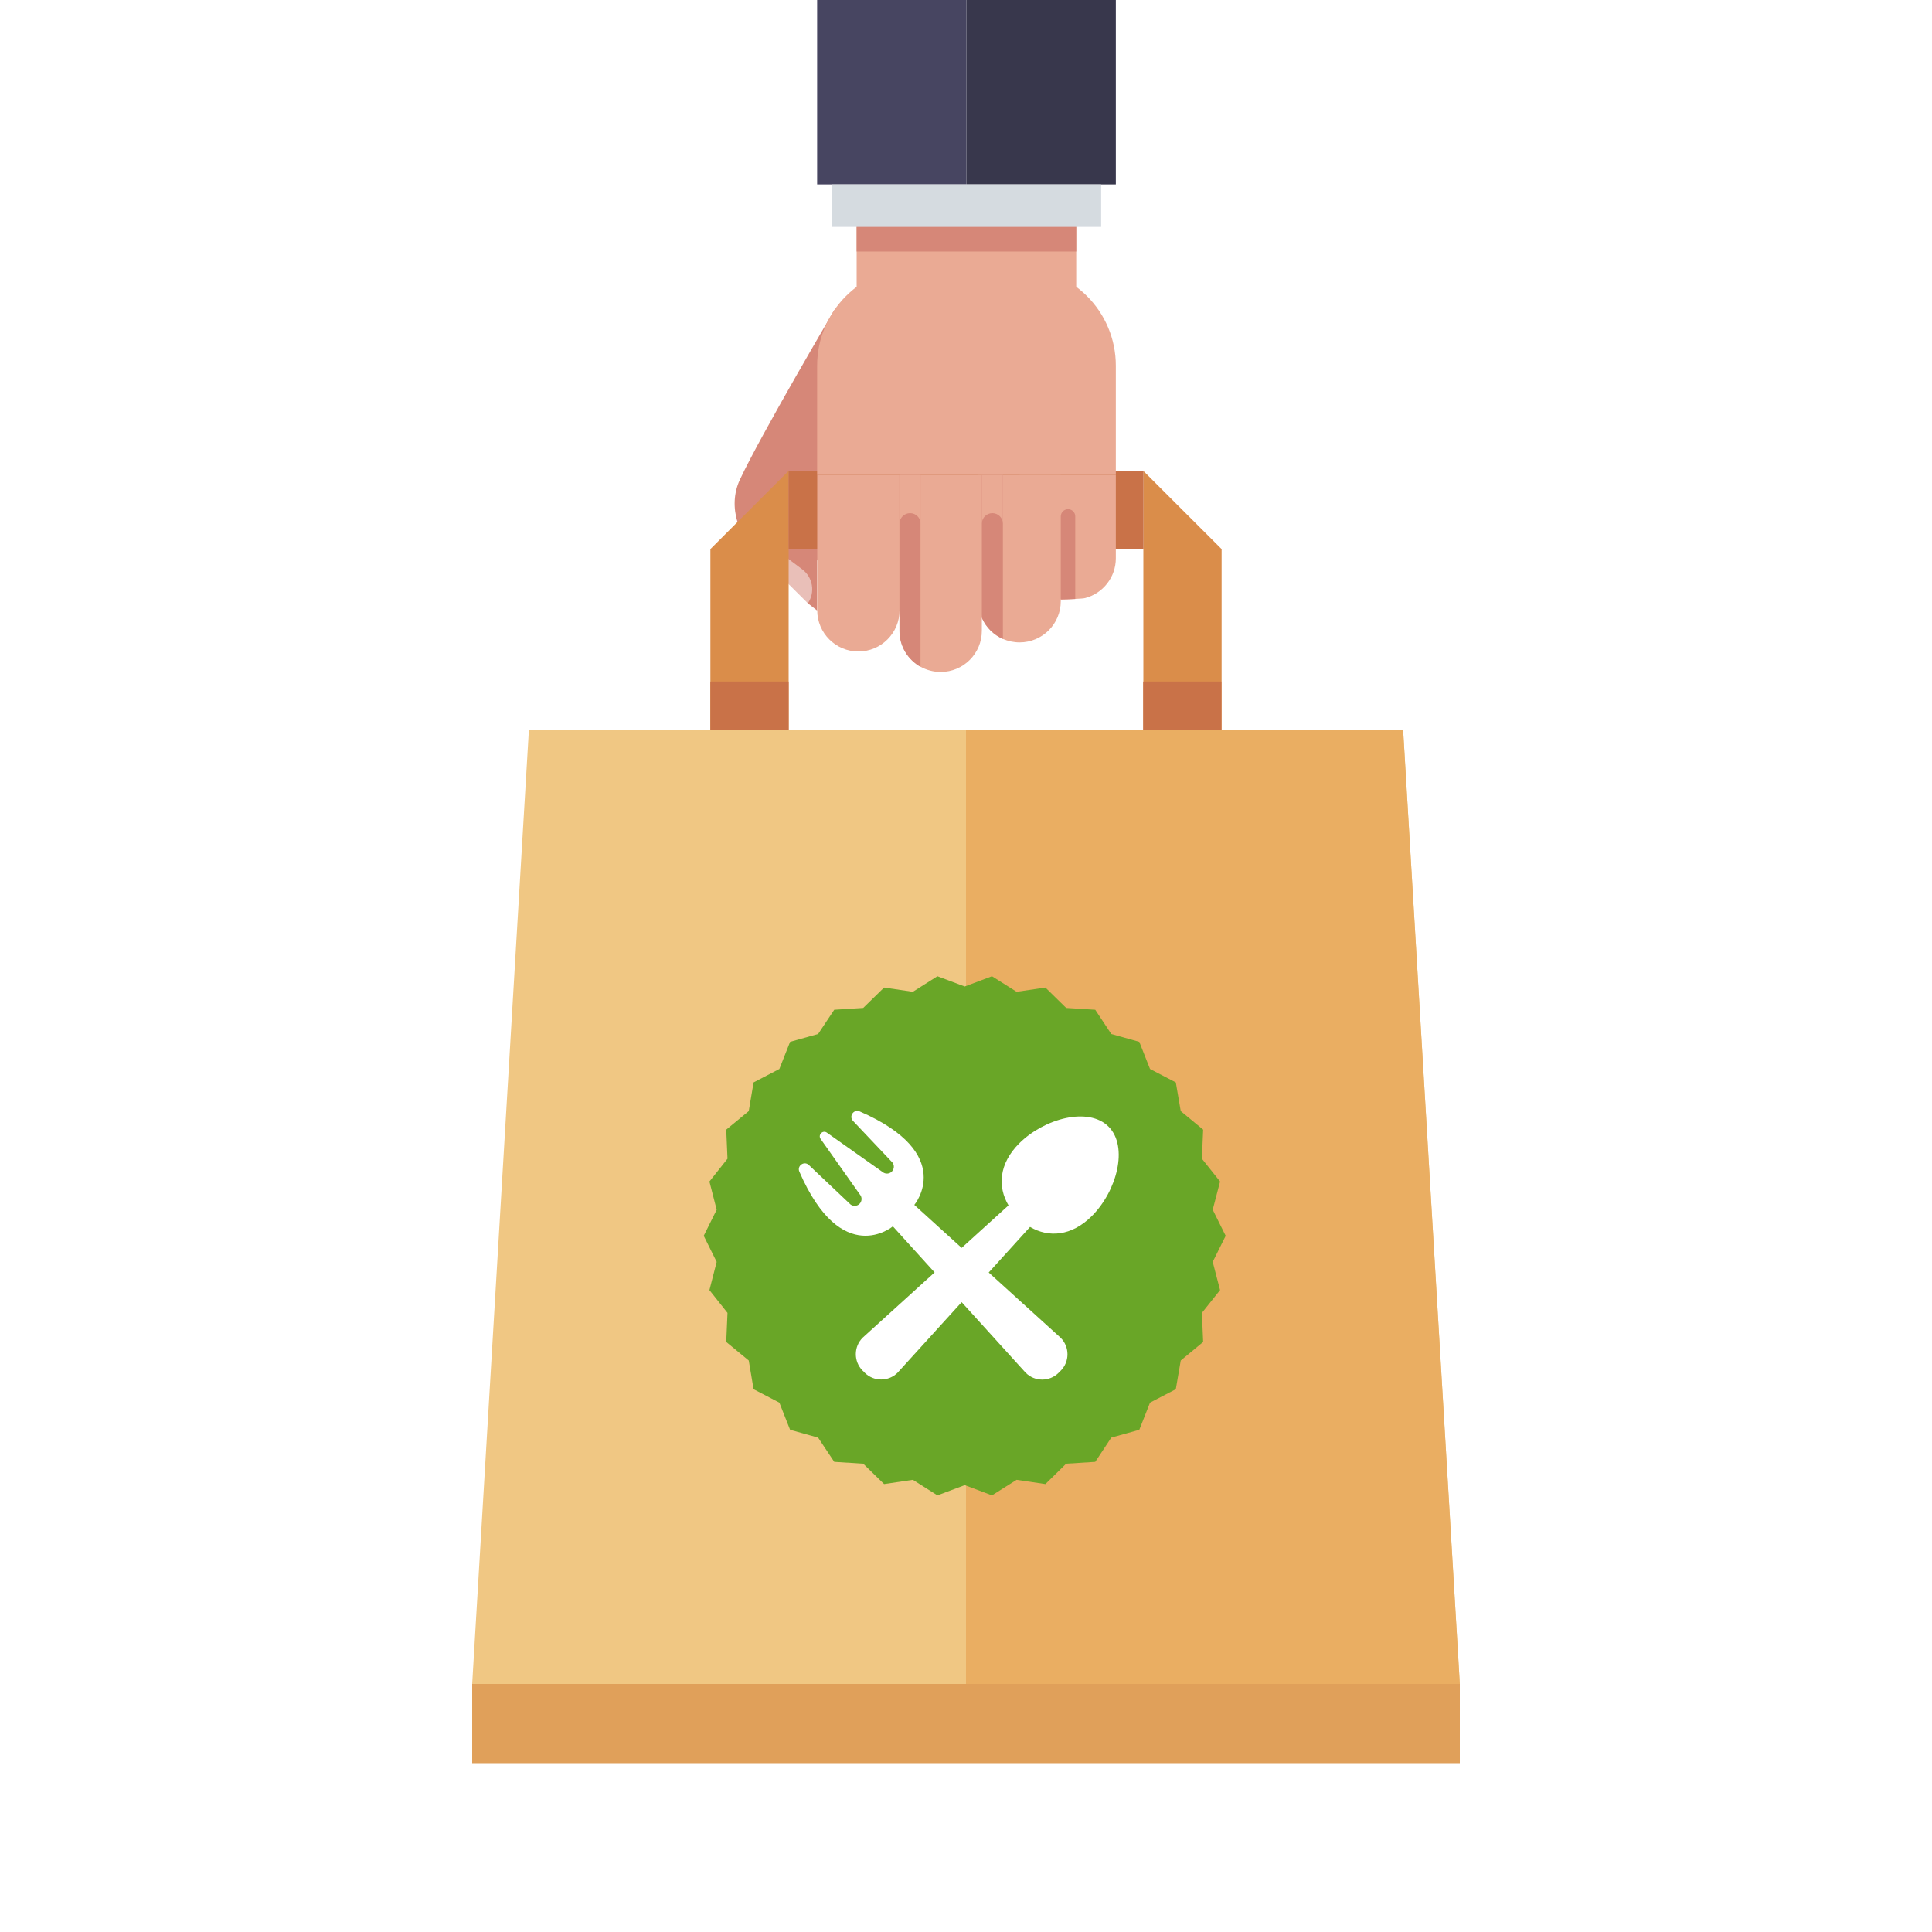 <?xml version="1.0" encoding="utf-8"?>
<!-- Generator: Adobe Illustrator 17.0.0, SVG Export Plug-In . SVG Version: 6.00 Build 0)  -->
<!DOCTYPE svg PUBLIC "-//W3C//DTD SVG 1.1//EN" "http://www.w3.org/Graphics/SVG/1.1/DTD/svg11.dtd">
<svg version="1.1" id="robot" xmlns="http://www.w3.org/2000/svg" xmlns:xlink="http://www.w3.org/1999/xlink" x="0px" y="0px"
	 width="2000px" height="2000px" viewBox="0 0 2000 2000" style="enable-background:new 0 0 2000 2000;" xml:space="preserve">
<style type="text/css">
	.st0{fill:#FFFFFF;}
	.st1{fill:#D68778;}
	.st2{fill:#BC665B;}
	.st3{opacity:0.47;fill:#FFFFFF;}
	.st4{opacity:0.35;fill:#C26859;}
	.st5{fill:#DA8D4A;}
	.st6{fill:#C97248;}
	.st7{fill:#EAAA94;}
	.st8{fill:#474561;}
	.st9{fill:#38374C;}
	.st10{fill:#F0C783;}
	.st11{fill:#EAAE62;}
	.st12{fill:#69A627;}
	.st13{fill:#D5DBE0;}
	.st14{fill:#E0A05A;}
</style>
<rect x="0" y="0" class="st0" width="2000" height="2000"/>
<g>
	<path class="st1" d="M875.3,491.8l-8.6,26l-20.8,62.6v51.6l-9.6-7.5l-47.2-46.9c-24.4-19.1-36.3-52.9-23.2-81c22-47,98-176,98-176
		L875.3,491.8z"/>
	<path class="st2" d="M852.2,546.1c-10.4-25.6-35.5-24.9-35.5-24.9s20.4-7.5,33-33.7L852.2,546.1z"/>
	<path class="st3" d="M836.3,624.5l-42.4-33.2l-4.3-3.4l5.2-7c1.7-2.3,3.9-3.9,6.4-4.9c4.5-1.8,9.8-1.2,14,1.9l15.2,11.4
		C841.5,597.6,844.1,613.2,836.3,624.5z"/>
	<path class="st4" d="M801.2,576.1c-1.2,4.7-3.7,10-7.3,15.2l-4.3-3.4l5.2-7C796.4,578.7,798.7,577,801.2,576.1z"/>
</g>
<g>
	<rect x="735.4" y="568.4" class="st5" width="81" height="274.1"/>
	<polygon class="st5" points="747.9,583.6 735.4,568.4 816.4,487.5 816.4,568.4 	"/>
	<rect x="1183.6" y="568.4" class="st5" width="81" height="274.1"/>
	<polygon class="st5" points="1252.1,583.6 1264.6,568.4 1183.6,487.5 1183.6,568.4 	"/>
	<rect x="816.4" y="487.5" class="st6" width="367.3" height="81"/>
	<rect x="735.4" y="705.5" class="st6" width="81" height="52.5"/>
	<rect x="1183.4" y="705.5" class="st6" width="81" height="52.5"/>
</g>
<path class="st7" d="M1016.4,491.8V653c0,23.5-19.1,42.6-42.6,42.6c-7.6,0-14.7-2-20.8-5.4c-13-7.3-21.8-21.2-21.8-37.2V491.8
	H1016.4z"/>
<path class="st7" d="M1155.1,491.8v86.1c0,19.8-13.5,36.4-31.7,41.2c-1.5,0.4-5.7,0.7-10.3,0.9c-6.1,0.3-12.8,0.5-15,0.5
	c-6.1,0-12-1.3-17.2-3.6c-9.6-4.2-17.3-11.9-21.6-21.4c-0.1-0.1-0.1-0.3-0.2-0.4c-2.3-5.2-3.6-11.1-3.6-17.2v-86.1H1155.1z"/>
<path class="st7" d="M1098.1,491.8v130.6c0,23.5-19.1,42.6-42.6,42.6c-6.1,0-12-1.3-17.3-3.6c-9.6-4.2-17.3-11.9-21.6-21.4
	c-0.1-0.1-0.1-0.3-0.2-0.4c-2.3-5.2-3.6-11.1-3.6-17.2V491.8H1098.1z"/>
<rect x="886.8" y="227" class="st7" width="227.3" height="98.4"/>
<rect x="886.8" y="227" class="st1" width="227.3" height="33.4"/>
<path class="st7" d="M931.2,491.8v140c0,23.5-19.1,42.6-42.6,42.6c-23.5,0-42.6-19.1-42.6-42.6v-140H931.2z"/>
<path class="st1" d="M952.9,491.8v198.5c-13-7.3-21.8-21.2-21.8-37.2V491.8H952.9z"/>
<path class="st1" d="M1038.2,491.8v169.6c-9.6-4.2-17.3-11.9-21.6-21.4c-0.1-1.3-0.2-2.6-0.2-3.9V491.8H1038.2z"/>
<path class="st1" d="M1113.1,534.5v85.6c-6.1,0.3-12.8,0.5-15,0.5v-86c0-4.1,3.4-7.5,7.5-7.5c2.1,0,3.9,0.8,5.3,2.2
	C1112.2,530.6,1113.1,532.4,1113.1,534.5z"/>
<path class="st7" d="M931.2,491.8v50.1h0c0.1-5.9,4.9-10.7,10.9-10.7s10.8,4.8,10.9,10.7h0v-50.1H931.2z"/>
<path class="st7" d="M1016.4,491.8v50.1h0c0.1-5.9,4.9-10.7,10.9-10.7c5.9,0,10.8,4.8,10.9,10.7h0v-50.1H1016.4z"/>
<path class="st7" d="M1053.2,276.7H947.7c-56.2,0-101.8,45.6-101.8,101.8v113.2h309.2V378.6C1155.1,322.3,1109.5,276.7,1053.2,276.7
	z"/>
<g>
	<rect x="845.9" y="0" class="st8" width="154.6" height="190.9"/>
	<rect x="1000.5" y="0" class="st9" width="154.6" height="190.9"/>
</g>
<polygon class="st10" points="1511.2,1743.2 488.8,1743.2 547.5,755.7 1452.5,755.7 "/>
<polygon class="st11" points="1000,1743.2 1511.2,1743.2 1452.5,755.7 1000,755.7 "/>
<g>
	<polygon class="st12" points="1268.8,1279.3 1255.4,1306.3 1263,1335.5 1244.2,1359.1 1245.5,1389.2 1222.3,1408.4 1217.2,1438.1 
		1190.5,1452 1179.4,1480.1 1150.4,1488.2 1133.8,1513.3 1103.7,1515.2 1082.2,1536.3 1052.4,1531.9 1026.9,1548 998.7,1537.4 
		970.4,1548 945,1531.9 915.2,1536.3 893.6,1515.2 863.6,1513.3 846.9,1488.2 817.9,1480.1 806.8,1452 780.1,1438.1 775.1,1408.4 
		751.8,1389.2 753.1,1359.1 734.4,1335.5 741.9,1306.3 728.5,1279.3 741.9,1252.3 734.4,1223.1 753.1,1199.5 751.8,1169.4 
		775.1,1150.2 780.1,1120.5 806.8,1106.6 817.9,1078.5 846.9,1070.4 863.6,1045.3 893.6,1043.4 915.2,1022.3 945,1026.7 
		970.4,1010.6 998.7,1021.2 1026.9,1010.6 1052.4,1026.7 1082.2,1022.3 1103.7,1043.4 1133.8,1045.3 1150.4,1070.4 1179.4,1078.5 
		1190.5,1106.6 1217.2,1120.5 1222.3,1150.2 1245.5,1169.4 1244.2,1199.5 1263,1223.1 1255.4,1252.3 	"/>
</g>
<path class="st0" d="M1130.3,1258.8c25.9-25.9,38-71.7,17.3-92.5c-20.8-20.8-66.5-8.6-92.5,17.3c-21.1,21.1-22.5,44.9-11.1,64.2
	l-48.5,44l-49-44.5c0,0,44.4-52.9-56.6-96.8c-6.1-2.6-11.4,5-6.9,9.8l40.9,43.2c2.1,2.8,1.8,6.8-0.7,9.3l0,0
	c-2.6,2.6-6.8,2.8-9.6,0.4l-57.6-40.7c-4.2-3-9.5,2.2-6.5,6.5l40.7,57.6c2.4,2.8,2.2,7-0.4,9.6h0c-2.5,2.5-6.4,2.8-9.3,0.7
	l-43.2-40.9c-4.8-4.6-12.5,0.8-9.8,6.9c43.9,101,96.8,56.6,96.8,56.6l43.2,47.7h0l0,0l-1.3,1.2l-73.2,66.4c-9.4,9.4-9.4,24.7,0,34.1
	c0.4,0.4,0.7,0.7,1.1,1c0.3,0.4,0.7,0.7,1,1.1c9.4,9.4,24.7,9.4,34.1,0l61.2-67.4l5.1-5.6h0l0,0l66.3,73.1c9.4,9.4,24.7,9.4,34.1,0
	c0.4-0.4,0.7-0.7,1-1.1c0.4-0.3,0.7-0.7,1.1-1c9.4-9.4,9.4-24.7,0-34.1l-74.5-67.6l4.8-5.3l0,0l38-41.9
	C1085.4,1281.3,1109.2,1279.9,1130.3,1258.8z"/>
<rect x="861.2" y="190.9" class="st13" width="278.7" height="44"/>
<rect x="488.8" y="1743.2" class="st14" width="1022.4" height="82"/>
</svg>
